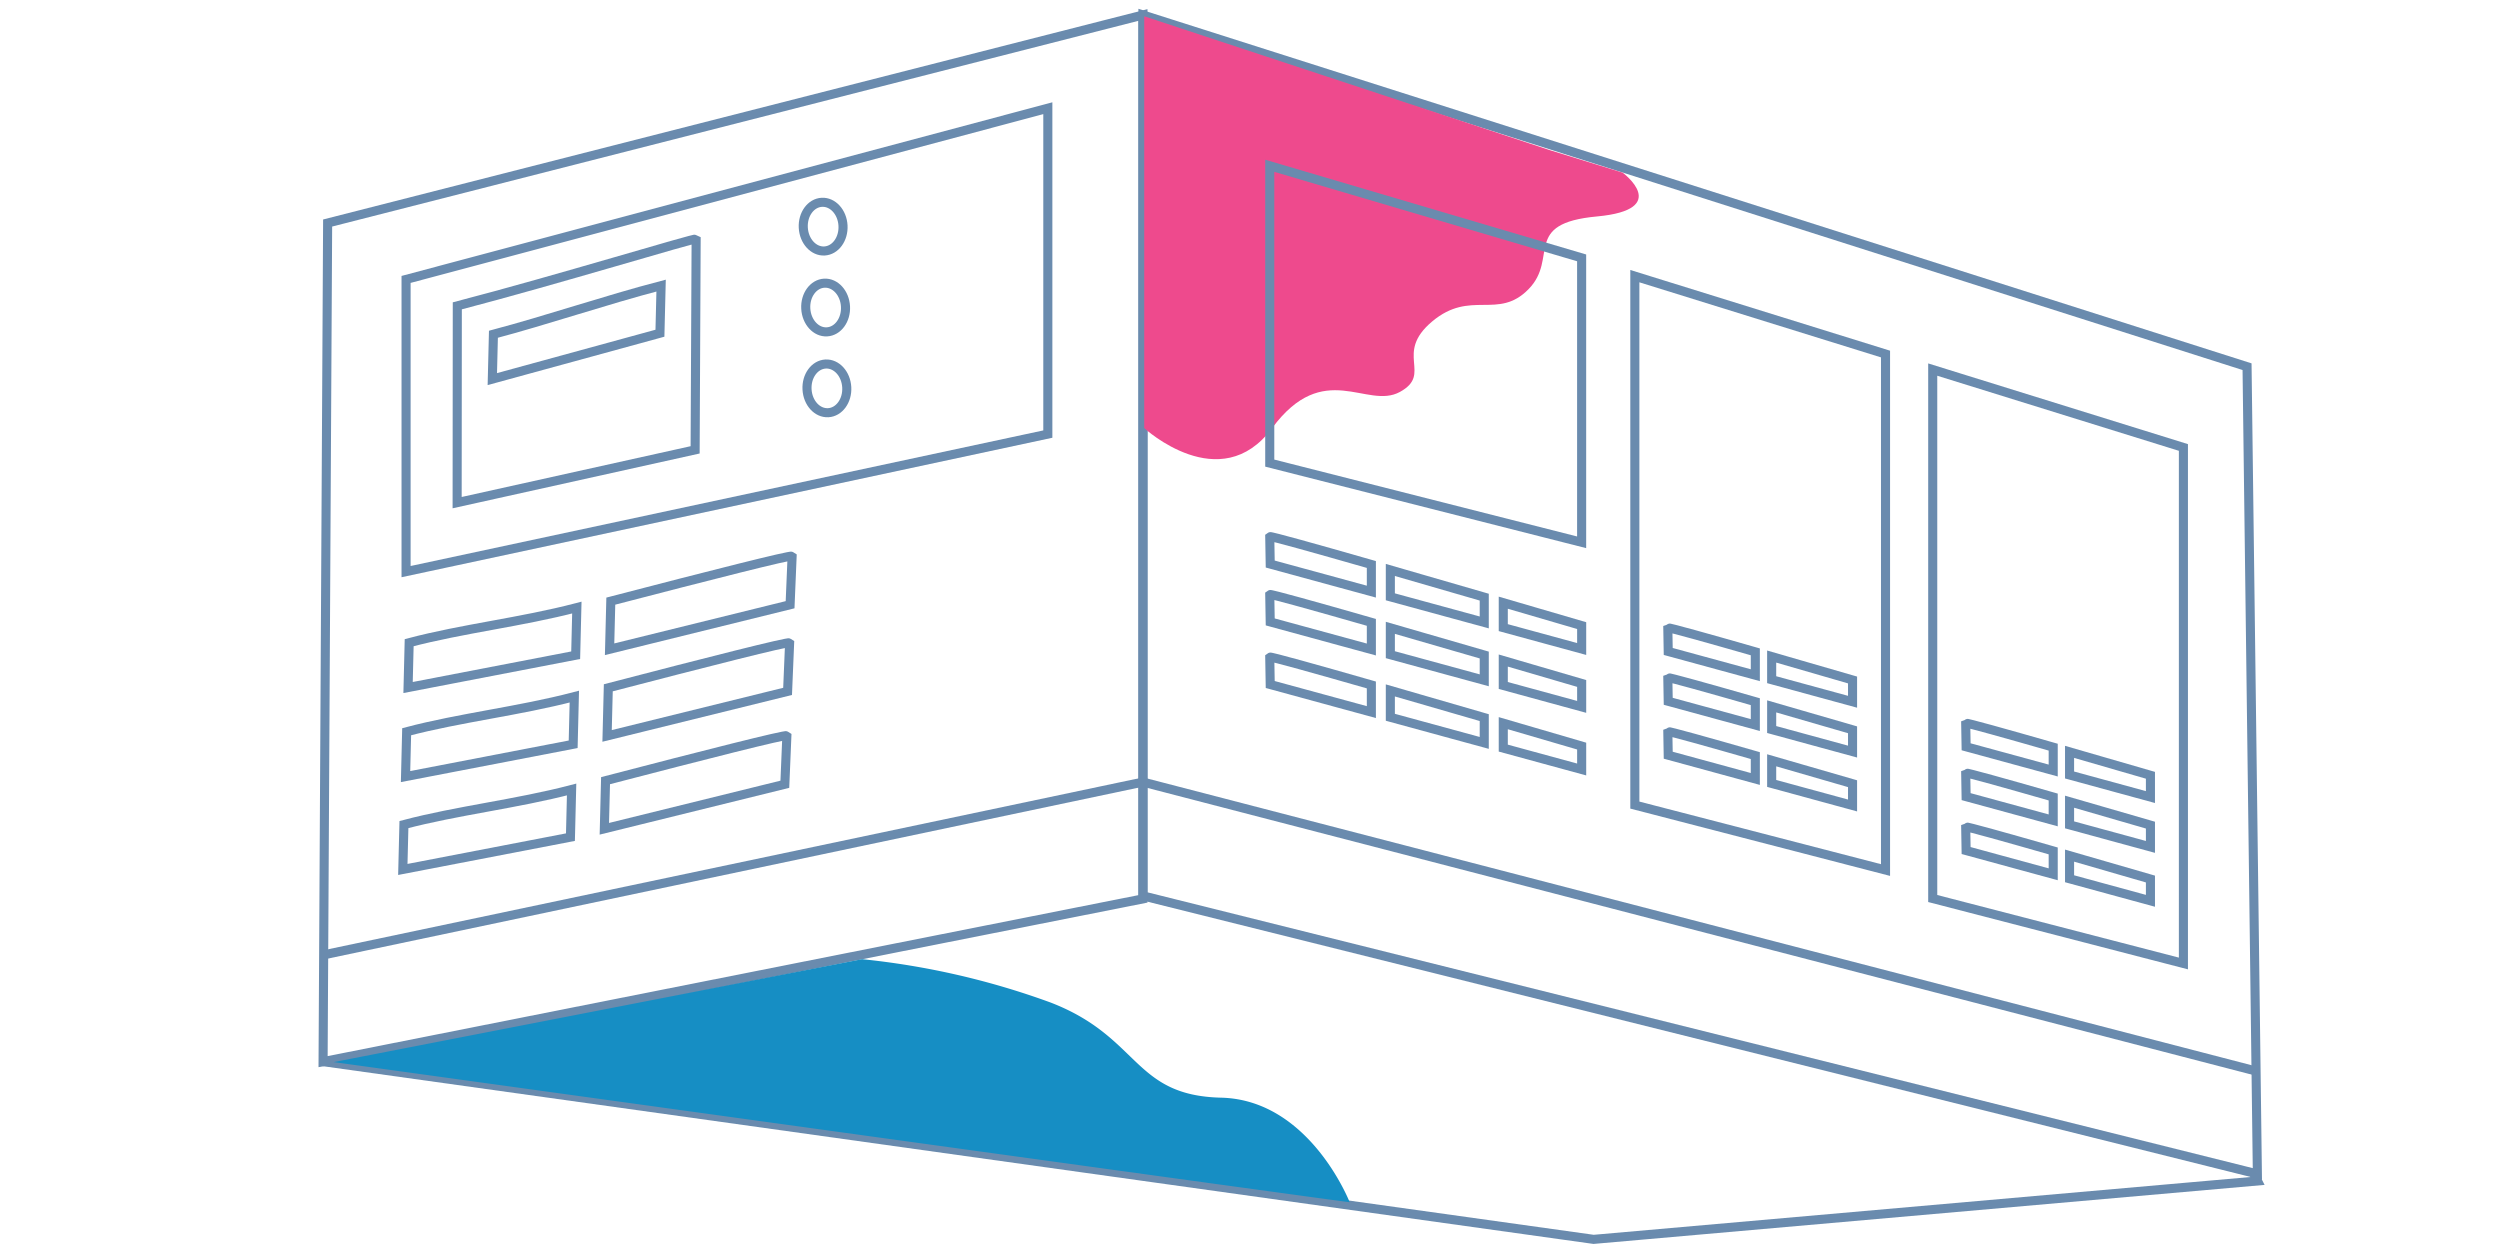 <svg xmlns="http://www.w3.org/2000/svg" xmlns:xlink="http://www.w3.org/1999/xlink" width="413" height="207" viewBox="0 0 413 207">
  <defs>
    <clipPath id="clip-path">
      <rect id="Rectangle_15214" data-name="Rectangle 15214" width="413" height="207" transform="translate(191 2315)" fill="#fff" stroke="#707070" stroke-width="1"/>
    </clipPath>
    <clipPath id="clip-path-2">
      <rect id="Rectangle_14465" data-name="Rectangle 14465" width="320.3" height="203.156" fill="none" stroke="#6a8bae" stroke-width="1.5"/>
    </clipPath>
  </defs>
  <g id="_01_Power_Electronics" data-name="01_Power_Electronics" transform="translate(-191 -2315)" clip-path="url(#clip-path)">
    <g id="Group_41179" data-name="Group 41179">
      <g id="Group_40957" data-name="Group 40957" transform="translate(0.999 363.543)">
        <g id="Group_40312" data-name="Group 40312" transform="translate(243.001 1953.422)">
          <g id="Group_40309" data-name="Group 40309" transform="translate(0.376 0.511)">
            <g id="Group_40313" data-name="Group 40313">
              <path id="Path_40189" data-name="Path 40189" d="M181.643.684V146.206L364,191.71l1.745.435L364.04,58.785Z" transform="translate(-46.203 -0.684)" fill="none" stroke="#6a8bae" stroke-width="1.5"/>
              <path id="Path_40190" data-name="Path 40190" d="M.5,173.591l135.44-26.89V.684L1.251,35.051Z" transform="translate(-0.503 -0.684)" fill="none" stroke="#6a8bae" stroke-width="1.5"/>
              <path id="Path_40191" data-name="Path 40191" d="M.5,231.932l209.892,29.36,109.674-9.649-.569-1.124" transform="translate(-0.503 -59.025)" fill="none" stroke="#6a8bae" stroke-width="1.5"/>
              <path id="Path_42948" data-name="Path 42948" d="M-4287.609-19582.7l-67.013-22.117v68.035s12.567,11.549,21.123,0,15.656-2.984,21.119-5.98-1.045-6.285,5.318-11.635,10.878-.178,15.927-5.338-1.171-10.863,11.3-12.014,4.243-7.24,4.243-7.24Z" transform="translate(4490.273 19605.031)" fill="#ee4a8d"/>
            </g>
          </g>
          <path id="Path_40192" data-name="Path 40192" d="M209.657,34V83.117L261.18,96.2V49.213Z" transform="translate(-52.894 -8.577)" fill="none" stroke="#6a8bae" stroke-width="1.5"/>
          <path id="Path_40193" data-name="Path 40193" d="M290.32,58.383v87.381l41.412,10.731V71.25Z" transform="translate(-73.244 -14.729)" fill="none" stroke="#6a8bae" stroke-width="1.5"/>
          <path id="Path_40194" data-name="Path 40194" d="M356.136,79.026v87.381l41.412,10.731V91.893Z" transform="translate(-89.849 -19.937)" fill="none" stroke="#6a8bae" stroke-width="1.5"/>
          <path id="Path_40195" data-name="Path 40195" d="M18.835,49.563,124.853,21.279V75.114L18.835,97.834Z" transform="translate(-4.752 -5.368)" fill="none" stroke="#6a8bae" stroke-width="1.5"/>
          <g id="Group_40311" data-name="Group 40311">
            <g id="Group_40310" data-name="Group 40310" clip-path="url(#clip-path-2)">
              <path id="Path_40196" data-name="Path 40196" d="M.5,198.725l135.44-28.563,184.1,47.8" transform="translate(-0.127 -42.93)" fill="none" stroke="#6a8bae" stroke-width="1.5"/>
              <path id="Path_40197" data-name="Path 40197" d="M251.814,131.967v-4.177c-4.914-1.43-10.377-3.016-15.514-4.494v4.439Z" transform="translate(-59.616 -31.106)" fill="none" stroke="#6a8bae" stroke-width="1.5"/>
              <path id="Path_40198" data-name="Path 40198" d="M274.2,138.182v-3.867s-5.522-1.621-12.95-3.786v4.12Z" transform="translate(-65.909 -32.931)" fill="none" stroke="#6a8bae" stroke-width="1.5"/>
              <path id="Path_40199" data-name="Path 40199" d="M209.657,115.933l.078,4.528,16.707,4.558v-4.484C217.24,117.9,209.782,115.808,209.657,115.933Z" transform="translate(-52.894 -29.247)" fill="none" stroke="#6a8bae" stroke-width="1.5"/>
              <path id="Path_40200" data-name="Path 40200" d="M236.3,140.522l15.514,4.233v-4.178c-4.915-1.43-10.377-3.015-15.514-4.494Z" transform="translate(-59.616 -34.332)" fill="none" stroke="#6a8bae" stroke-width="1.5"/>
              <path id="Path_40201" data-name="Path 40201" d="M209.657,128.721l.078,4.527,16.707,4.559v-4.484C217.24,130.684,209.782,128.6,209.657,128.721Z" transform="translate(-52.894 -32.474)" fill="none" stroke="#6a8bae" stroke-width="1.5"/>
              <path id="Path_40202" data-name="Path 40202" d="M274.2,150.969V147.1s-5.522-1.62-12.95-3.786v4.119Z" transform="translate(-65.909 -36.157)" fill="none" stroke="#6a8bae" stroke-width="1.5"/>
              <path id="Path_40203" data-name="Path 40203" d="M236.3,149.912v4.439l15.514,4.233v-4.178C246.9,152.975,241.438,151.391,236.3,149.912Z" transform="translate(-59.616 -37.821)" fill="none" stroke="#6a8bae" stroke-width="1.5"/>
              <path id="Path_40204" data-name="Path 40204" d="M274.2,164.8v-3.866s-5.522-1.621-12.95-3.786v4.12Z" transform="translate(-65.909 -39.646)" fill="none" stroke="#6a8bae" stroke-width="1.5"/>
              <path id="Path_40205" data-name="Path 40205" d="M209.657,142.55l.078,4.527,16.707,4.559v-4.484C217.24,144.513,209.782,142.425,209.657,142.55Z" transform="translate(-52.894 -35.962)" fill="none" stroke="#6a8bae" stroke-width="1.5"/>
              <path id="Path_40206" data-name="Path 40206" d="M19.276,144.819l.182-7.407c8.775-2.323,18.529-3.4,27.7-5.8l-.193,7.87Z" transform="translate(-4.863 -33.205)" fill="none" stroke="#6a8bae" stroke-width="1.5"/>
              <path id="Path_40207" data-name="Path 40207" d="M37.892,75.916l.182-7.407c8.775-2.323,18.529-5.642,27.7-8.042l-.193,7.87Z" transform="translate(-9.56 -15.255)" fill="none" stroke="#6a8bae" stroke-width="1.5"/>
              <path id="Path_40208" data-name="Path 40208" d="M93.952,120.246l-.335,8.024L63.8,135.626l.2-7.95C80.423,123.4,93.735,120.019,93.952,120.246Z" transform="translate(-16.095 -30.334)" fill="none" stroke="#6a8bae" stroke-width="1.5"/>
              <path id="Path_40209" data-name="Path 40209" d="M69.6,50.18l-.167,34.828L30.117,93.73l.028-32.511C46.574,56.941,69.379,49.953,69.6,50.18Z" transform="translate(-7.598 -12.659)" fill="none" stroke="#6a8bae" stroke-width="1.5"/>
              <path id="Path_40210" data-name="Path 40210" d="M46.41,159.158l-27.69,5.335.182-7.408c8.775-2.322,18.529-3.4,27.7-5.8Z" transform="translate(-4.723 -38.168)" fill="none" stroke="#6a8bae" stroke-width="1.5"/>
              <path id="Path_40211" data-name="Path 40211" d="M93.4,139.392l-.335,8.024-29.819,7.356.2-7.95C79.867,142.543,93.179,139.165,93.4,139.392Z" transform="translate(-15.955 -35.164)" fill="none" stroke="#6a8bae" stroke-width="1.5"/>
              <path id="Path_40212" data-name="Path 40212" d="M46,171.806l-.193,7.87-27.69,5.336L18.3,177.6C27.076,175.281,36.83,174.2,46,171.806Z" transform="translate(-4.571 -43.345)" fill="none" stroke="#6a8bae" stroke-width="1.5"/>
              <path id="Path_40213" data-name="Path 40213" d="M92.795,159.911l-.335,8.024-29.819,7.356.2-7.95C79.266,163.062,92.578,159.684,92.795,159.911Z" transform="translate(-15.804 -40.341)" fill="none" stroke="#6a8bae" stroke-width="1.5"/>
              <path id="Path_40214" data-name="Path 40214" d="M333.912,149.9v-3.6c-4.232-1.231-8.937-2.6-13.361-3.87v3.823Z" transform="translate(-80.871 -35.933)" fill="none" stroke="#6a8bae" stroke-width="1.5"/>
              <path id="Path_40215" data-name="Path 40215" d="M297.606,136.088l.067,3.9,14.387,3.925v-3.861C304.136,137.78,297.714,135.981,297.606,136.088Z" transform="translate(-75.082 -34.332)" fill="none" stroke="#6a8bae" stroke-width="1.5"/>
              <path id="Path_40216" data-name="Path 40216" d="M320.552,157.264l13.361,3.645v-3.6c-4.232-1.231-8.937-2.6-13.361-3.87Z" transform="translate(-80.872 -38.711)" fill="none" stroke="#6a8bae" stroke-width="1.5"/>
              <path id="Path_40217" data-name="Path 40217" d="M297.606,147.1l.067,3.9,14.387,3.925v-3.861C304.136,148.792,297.714,146.994,297.606,147.1Z" transform="translate(-75.082 -37.111)" fill="none" stroke="#6a8bae" stroke-width="1.5"/>
              <path id="Path_40218" data-name="Path 40218" d="M320.552,165.351v3.823l13.361,3.645v-3.6C329.681,167.99,324.976,166.624,320.552,165.351Z" transform="translate(-80.872 -41.716)" fill="none" stroke="#6a8bae" stroke-width="1.5"/>
              <path id="Path_40219" data-name="Path 40219" d="M297.606,159.01l.067,3.9,14.387,3.925v-3.861C304.136,160.7,297.714,158.9,297.606,159.01Z" transform="translate(-75.082 -40.115)" fill="none" stroke="#6a8bae" stroke-width="1.5"/>
              <path id="Path_40220" data-name="Path 40220" d="M399.728,170.958v-3.6c-4.232-1.231-8.937-2.6-13.361-3.87v3.823Z" transform="translate(-97.476 -41.247)" fill="none" stroke="#6a8bae" stroke-width="1.5"/>
              <path id="Path_40221" data-name="Path 40221" d="M363.422,157.149l.067,3.9,14.387,3.925v-3.861C369.951,158.841,363.529,157.042,363.422,157.149Z" transform="translate(-91.687 -39.646)" fill="none" stroke="#6a8bae" stroke-width="1.5"/>
              <path id="Path_40222" data-name="Path 40222" d="M386.368,178.326l13.361,3.645v-3.6c-4.232-1.231-8.937-2.6-13.361-3.87Z" transform="translate(-97.476 -44.025)" fill="none" stroke="#6a8bae" stroke-width="1.5"/>
              <path id="Path_40223" data-name="Path 40223" d="M363.422,168.162l.067,3.9,14.387,3.925v-3.861C369.951,169.853,363.529,168.055,363.422,168.162Z" transform="translate(-91.687 -42.424)" fill="none" stroke="#6a8bae" stroke-width="1.5"/>
              <path id="Path_40224" data-name="Path 40224" d="M386.368,186.413v3.823l13.361,3.645v-3.6C395.5,189.052,390.792,187.686,386.368,186.413Z" transform="translate(-97.476 -47.03)" fill="none" stroke="#6a8bae" stroke-width="1.5"/>
              <path id="Path_40225" data-name="Path 40225" d="M363.422,180.072l.067,3.9,14.387,3.925v-3.861C369.951,181.763,363.529,179.965,363.422,180.072Z" transform="translate(-91.687 -45.429)" fill="none" stroke="#6a8bae" stroke-width="1.5"/>
              <path id="Path_40226" data-name="Path 40226" d="M106.594,46.266c-.122-2.221,1.249-4.1,3.062-4.2s3.38,1.621,3.5,3.842-1.249,4.1-3.062,4.2S106.716,48.487,106.594,46.266Z" transform="translate(-26.891 -10.611)" fill="none" stroke="#6a8bae" stroke-width="1.5"/>
              <path id="Path_40227" data-name="Path 40227" d="M107.142,64.136c-.122-2.221,1.249-4.1,3.062-4.2s3.38,1.621,3.5,3.842-1.249,4.1-3.062,4.2S107.264,66.357,107.142,64.136Z" transform="translate(-27.029 -15.12)" fill="none" stroke="#6a8bae" stroke-width="1.5"/>
              <path id="Path_40228" data-name="Path 40228" d="M107.422,82c-.122-2.221,1.249-4.1,3.062-4.2s3.38,1.621,3.5,3.842-1.249,4.1-3.062,4.2S107.544,84.226,107.422,82Z" transform="translate(-27.1 -19.628)" fill="none" stroke="#6a8bae" stroke-width="1.5"/>
            </g>
          </g>
        </g>
        <path id="Path_42947" data-name="Path 42947" d="M-4488.526-19432.051l87.3-17a128.464,128.464,0,0,1,31.14,7.162c14.826,5.721,13.526,15.371,28.163,15.717s21.237,17.27,21.237,17.27C-4320.683-19408.812-4488.526-19432.051-4488.526-19432.051Z" transform="translate(4733.651 21558.965)" fill="#168ec4"/>
      </g>
    </g>
  </g>
</svg>
